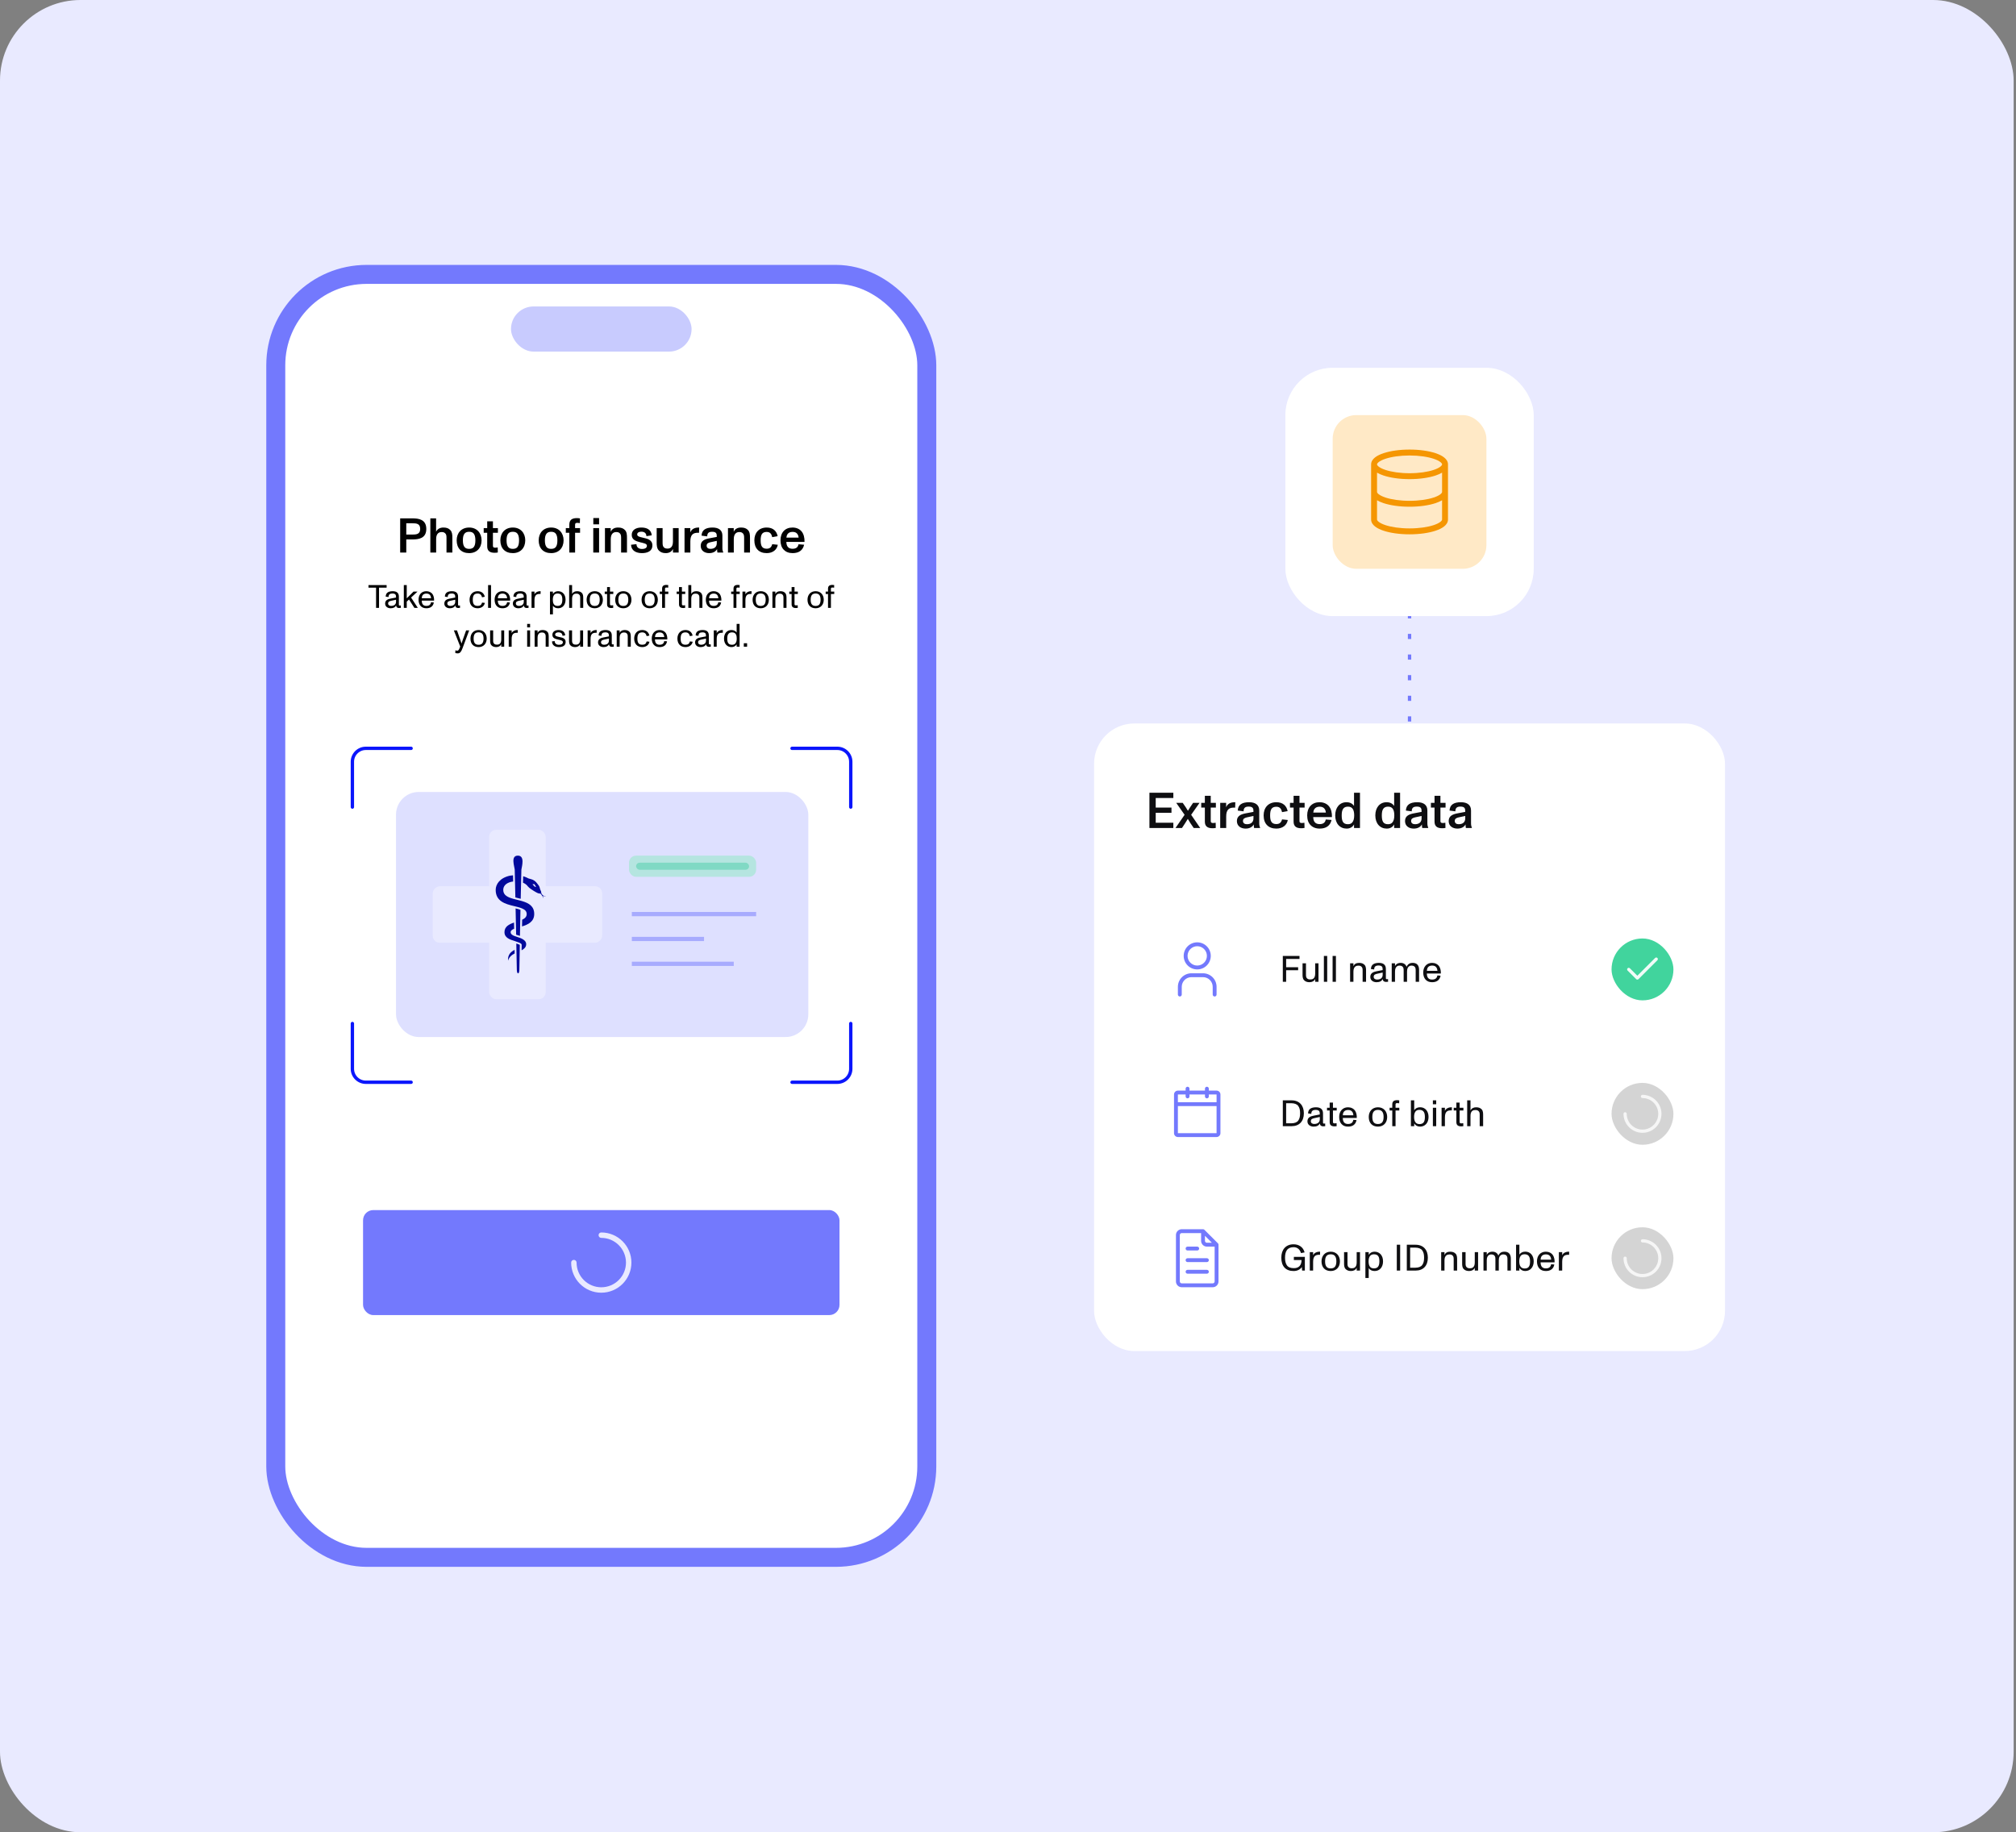 <svg width="571" height="519" viewBox="0 0 571 519" fill="none" xmlns="http://www.w3.org/2000/svg">
<rect x="0" y="0" width="571" height="519" fill="#808080" stroke="none"/>
<rect width="570.33" height="519" rx="22.813" fill="#E9EAFF"/>
<rect x="78.108" y="77.723" width="184.391" height="363.404" rx="25.738" fill="white"/>
<rect x="78.108" y="77.723" width="184.391" height="363.404" rx="25.738" stroke="#7379FD" stroke-width="5.378"/>
<rect x="102.829" y="342.762" width="134.948" height="29.744" rx="2.892" fill="#7379FD"/>
<path fill-rule="evenodd" clip-rule="evenodd" d="M169.535 349.87C169.535 349.446 169.879 349.102 170.304 349.102C175.016 349.102 178.836 352.922 178.836 357.634C178.836 362.346 175.016 366.166 170.304 366.166C165.591 366.166 161.771 362.346 161.771 357.634C161.771 357.21 162.115 356.866 162.54 356.866C162.964 356.866 163.308 357.21 163.308 357.634C163.308 361.497 166.44 364.629 170.304 364.629C174.167 364.629 177.299 361.497 177.299 357.634C177.299 353.77 174.167 350.638 170.304 350.638C169.879 350.638 169.535 350.294 169.535 349.87Z" fill="#E9EAFF"/>
<rect x="144.732" y="86.805" width="51.147" height="12.787" rx="6.393" fill="#C8CBFE"/>
<g clip-path="url(#clip0_17115_9492)">
<path d="M99.808 228.607V215.775C99.808 213.675 101.51 211.973 103.61 211.973H116.443" stroke="#0B16FC" stroke-width="0.951" stroke-linecap="round"/>
<path d="M240.965 289.918L240.965 302.75C240.965 304.85 239.263 306.552 237.163 306.552L224.33 306.552" stroke="#0B16FC" stroke-width="0.951" stroke-linecap="round"/>
<path d="M99.808 289.918V302.75C99.808 304.85 101.51 306.552 103.61 306.552H116.443" stroke="#0B16FC" stroke-width="0.951" stroke-linecap="round"/>
<path d="M240.965 228.607L240.965 215.775C240.965 213.675 239.263 211.973 237.163 211.973L224.33 211.973" stroke="#0B16FC" stroke-width="0.951" stroke-linecap="round"/>
<rect x="112.165" y="224.329" width="116.776" height="69.417" rx="6.427" fill="#DEE0FF"/>
<rect x="170.553" y="251.037" width="16" height="47.998" rx="2" transform="rotate(90 170.553 251.037)" fill="#E9EAFF"/>
<rect x="138.555" y="235.038" width="15.999" height="48" rx="2" fill="#E9EAFF"/>
<path d="M145.77 270.076C144.96 270.486 144.213 271.051 143.903 272.117C143.766 270.34 144.759 269.575 145.752 269.056L145.77 270.076Z" fill="#02099C"/>
<path d="M140.396 252.074C140.396 250.461 141.562 248.676 144.432 248.038C144.641 247.993 144.969 247.956 145.306 247.938C145.306 248.184 145.324 248.74 145.324 248.74C145.324 248.913 145.343 249.56 145.343 249.696C145.078 249.724 144.887 249.751 144.796 249.778C143.129 250.179 142.537 251.126 142.537 252.074C142.537 253.604 143.849 254.178 145.452 254.616C145.625 254.661 145.807 254.707 145.98 254.752C146.472 254.871 146.973 254.989 147.465 255.126C147.647 255.171 147.82 255.226 147.993 255.281C149.779 255.827 151.309 256.684 151.309 258.888C151.309 261.093 149.56 261.885 147.857 262.414C147.866 261.785 147.884 261.157 147.893 260.519C148.649 260.164 149.178 259.699 149.178 258.916C149.178 258.132 148.695 257.686 147.957 257.358C147.793 257.285 147.62 257.212 147.429 257.148C147 257.002 146.527 256.884 146.026 256.756C145.853 256.711 145.671 256.675 145.488 256.629C143.093 256.046 140.396 255.299 140.396 252.074Z" fill="#02099C"/>
<path d="M149.032 267.46C149.032 268.344 148.376 268.827 147.73 269.182C147.73 269.036 147.757 267.67 147.757 267.642C147.748 267.369 147.474 267.205 147.265 267.105C146.955 266.959 146.636 266.85 146.236 266.713C146.044 266.649 145.88 266.577 145.698 266.522C144.396 266.13 142.884 265.629 142.884 264.044C142.884 262.459 144.177 261.803 145.589 261.32C145.598 261.83 145.616 262.559 145.625 263.078C145.024 263.315 144.632 263.598 144.632 264.053C144.632 264.618 145.243 264.946 145.671 265.11C145.853 265.183 146.126 265.274 146.199 265.292C146.545 265.401 146.919 265.52 147.265 265.656C147.447 265.72 147.629 265.802 147.793 265.884C148.404 266.194 149.032 266.659 149.032 267.46Z" fill="#02099C"/>
<path d="M148.15 248.193C149.015 248.439 149.526 248.767 149.717 248.831C150.282 249.022 151.074 249.05 151.894 249.942C152.04 250.106 152.395 250.544 152.65 250.917C152.896 251.273 152.905 251.846 153.087 252.147C153.351 252.594 153.288 252.849 153.288 252.849C153.297 252.912 153.351 253.149 153.588 253.423C153.861 253.723 154.226 253.896 154.654 253.823C154.28 254.006 153.761 253.75 153.761 253.75C153.761 253.75 153.861 254.033 153.962 254.488C153.543 253.541 153.16 253.195 153.042 253.095C152.859 253.131 152.486 253.122 151.803 252.721C151.019 252.275 149.844 251.537 149.516 251.081C149.161 250.58 148.66 250.252 148.132 250.034C148.15 249.332 148.159 248.713 148.177 248.193M151.448 251.145L151.848 251.236L151.366 250.444L150.801 250.462L151.448 251.145Z" fill="#02099C"/>
<path d="M146.536 267.352C146.609 267.379 146.809 267.461 146.927 267.506C147.055 267.552 147.228 267.616 147.228 267.67C147.228 267.68 147.1 274.503 147.1 274.658C147.1 276.061 146.381 276.07 146.381 274.658C146.381 274.558 146.235 267.26 146.235 267.26C146.235 267.26 146.408 267.315 146.527 267.361" fill="#02099C"/>
<path d="M147.273 265.101C147.046 265.019 146.827 264.955 146.617 264.891C146.463 264.846 146.317 264.8 146.189 264.755C146.18 264.326 146.062 258.387 146.034 257.312C146.572 257.448 147.036 257.567 147.41 257.713C147.392 258.523 147.282 264.454 147.264 265.11" fill="#02099C"/>
<path d="M146.681 242.363C148.694 242.363 147.838 245.342 147.674 246.316C147.674 246.362 147.51 253.049 147.483 254.588C147.173 254.506 146.872 254.433 146.581 254.36C146.371 254.306 146.171 254.26 145.971 254.206C145.943 252.73 145.788 246.344 145.788 246.307C145.67 245.26 144.613 242.363 146.681 242.363Z" fill="#02099C"/>
<path d="M178.96 258.925L214.165 258.925M178.96 265.966H199.408M178.96 273.007H207.828" stroke="#A7ABFE" stroke-width="1.197" stroke-linejoin="round"/>
<g opacity="0.6">
<rect x="178.165" y="242.363" width="36" height="6" rx="2" fill="#9AE8CB"/>
<rect x="180.165" y="244.363" width="32" height="2" rx="1" fill="#41D49D"/>
</g>
</g>
<path d="M113.343 156.508V146.828H116.786C118.57 146.828 120.741 147.118 120.741 149.828C120.741 152.511 118.584 152.802 116.772 152.802H115.071V156.508H113.343ZM115.071 151.419H116.745C117.879 151.419 119.013 151.35 119.013 149.828C119.013 148.252 117.879 148.224 116.758 148.224H115.071V151.419ZM121.887 156.508V146.828H123.518V150.617C123.892 149.815 124.652 149.427 125.579 149.427C126.478 149.427 127.073 149.635 127.557 150.16C128.082 150.727 128.124 151.474 128.124 152.332V156.508H126.464V152.415C126.464 151.778 126.436 151.391 126.091 151.059C125.773 150.741 125.441 150.714 125.04 150.714C124.445 150.714 123.532 151.018 123.532 152.664V156.508H121.887ZM132.886 156.674C130.673 156.674 129.346 155.305 129.346 153.051C129.346 150.949 130.687 149.427 132.886 149.427C135.057 149.427 136.399 150.962 136.399 153.051C136.399 155.222 135.016 156.674 132.886 156.674ZM131.102 153.051C131.102 153.963 131.254 154.613 131.614 155.001C131.89 155.319 132.305 155.471 132.886 155.471C133.467 155.471 133.896 155.305 134.172 154.973C134.504 154.572 134.642 153.936 134.642 153.051C134.642 152.166 134.49 151.529 134.158 151.128C133.882 150.797 133.467 150.631 132.886 150.631C132.319 150.631 131.89 150.783 131.614 151.101C131.254 151.488 131.102 152.138 131.102 153.051ZM140.084 156.577C138.77 156.577 137.995 156.066 137.995 154.766V150.907H137V149.593H137.995V147.671H139.613V149.593H141.024V150.907H139.613V154.627C139.613 155.042 139.835 155.139 140.333 155.139C140.499 155.139 140.747 155.111 140.969 155.07L140.996 156.494C140.734 156.55 140.388 156.577 140.084 156.577ZM145.257 156.674C143.044 156.674 141.717 155.305 141.717 153.051C141.717 150.949 143.058 149.427 145.257 149.427C147.428 149.427 148.77 150.962 148.77 153.051C148.77 155.222 147.387 156.674 145.257 156.674ZM143.473 153.051C143.473 153.963 143.625 154.613 143.985 155.001C144.261 155.319 144.676 155.471 145.257 155.471C145.838 155.471 146.266 155.305 146.543 154.973C146.875 154.572 147.013 153.936 147.013 153.051C147.013 152.166 146.861 151.529 146.529 151.128C146.253 150.797 145.838 150.631 145.257 150.631C144.69 150.631 144.261 150.783 143.985 151.101C143.625 151.488 143.473 152.138 143.473 153.051ZM156.115 156.674C153.902 156.674 152.575 155.305 152.575 153.051C152.575 150.949 153.916 149.427 156.115 149.427C158.286 149.427 159.628 150.962 159.628 153.051C159.628 155.222 158.245 156.674 156.115 156.674ZM154.331 153.051C154.331 153.963 154.483 154.613 154.843 155.001C155.119 155.319 155.534 155.471 156.115 155.471C156.696 155.471 157.125 155.305 157.401 154.973C157.733 154.572 157.871 153.936 157.871 153.051C157.871 152.166 157.719 151.529 157.387 151.128C157.111 150.797 156.696 150.631 156.115 150.631C155.548 150.631 155.119 150.783 154.843 151.101C154.483 151.488 154.331 152.138 154.331 153.051ZM161.253 156.508V150.907H160.257V149.593H161.253V148.625C161.253 147.284 161.986 146.758 163.396 146.758C163.728 146.758 164.115 146.8 164.267 146.841L164.24 148.169C164.019 148.127 163.728 148.1 163.576 148.1C163.106 148.1 162.885 148.183 162.885 148.639V149.593H164.295V150.907H162.885V156.508H161.253ZM168.034 156.508V149.593H169.679V156.508H168.034ZM168.048 148.515V146.745H169.679V148.515H168.048ZM171.343 156.508V149.593H172.974V150.644C173.32 149.801 174.067 149.427 175.063 149.427C175.962 149.427 176.529 149.649 176.999 150.133C177.538 150.686 177.58 151.502 177.58 152.332V156.508H175.92V152.456C175.92 151.82 175.892 151.377 175.533 151.045C175.229 150.741 174.897 150.714 174.496 150.714C173.887 150.714 172.988 151.045 172.988 152.719V156.508H171.343ZM181.803 156.674C180.185 156.674 178.788 155.969 178.733 154.309L180.268 154.129C180.282 155.028 180.904 155.499 181.817 155.499C182.743 155.499 183.227 155.167 183.227 154.586C183.227 153.977 182.37 153.867 181.333 153.604C180.102 153.286 178.926 152.899 178.926 151.502C178.926 150.022 180.268 149.427 181.651 149.427C183.158 149.427 184.444 149.981 184.596 151.626L183.089 151.875C183.047 151.018 182.522 150.603 181.651 150.603C181.042 150.603 180.475 150.838 180.475 151.377C180.475 151.917 181.111 152.083 181.996 152.276C183.296 152.567 184.776 152.857 184.776 154.489C184.776 156.162 183.324 156.674 181.803 156.674ZM188.58 156.674C187.695 156.674 187.087 156.439 186.589 155.913C186.05 155.346 185.994 154.489 185.994 153.645V149.593H187.668V153.562C187.668 154.199 187.682 154.683 188.013 155.028C188.345 155.36 188.705 155.388 189.106 155.388C189.756 155.388 190.6 155.056 190.6 153.41V149.593H192.218V156.508H190.613V155.499C190.24 156.259 189.535 156.674 188.58 156.674ZM193.883 156.508V149.593H195.515V150.838C195.736 150.119 196.427 149.524 197.548 149.441C197.658 149.427 197.921 149.427 198.032 149.427L197.99 150.921C197.893 150.907 197.769 150.907 197.644 150.907C196.344 150.907 195.528 151.433 195.528 153.341V156.508H193.883ZM200.86 156.674C199.587 156.674 198.467 155.996 198.467 154.6C198.467 153.12 199.698 152.705 200.956 152.47L203.017 152.083C203.017 151.626 203.017 151.294 202.823 151.018C202.63 150.755 202.284 150.631 201.717 150.631C200.763 150.631 200.32 150.962 200.306 151.931L198.702 151.723C198.744 150.907 199.048 150.326 199.573 149.967C200.085 149.607 200.846 149.427 201.814 149.427C203.598 149.427 204.607 150.202 204.607 151.709V155.263C204.607 155.72 204.704 156.121 204.842 156.453V156.508H203.197C203.141 156.245 203.1 155.955 203.1 155.526C202.74 156.204 201.994 156.674 200.86 156.674ZM200.14 154.586C200.14 155.18 200.611 155.471 201.205 155.471C202.381 155.471 203.017 154.876 203.017 153.853V153.203L201.219 153.59C200.583 153.742 200.14 153.95 200.14 154.586ZM206.186 156.508V149.593H207.818V150.644C208.164 149.801 208.91 149.427 209.906 149.427C210.805 149.427 211.372 149.649 211.842 150.133C212.382 150.686 212.423 151.502 212.423 152.332V156.508H210.763V152.456C210.763 151.82 210.736 151.377 210.376 151.045C210.072 150.741 209.74 150.714 209.339 150.714C208.731 150.714 207.832 151.045 207.832 152.719V156.508H206.186ZM217.158 156.674C214.945 156.674 213.659 155.319 213.659 153.051C213.659 150.921 214.945 149.427 217.158 149.427C218.997 149.427 219.979 150.465 220.256 151.875L218.721 152.152C218.541 151.377 218.209 150.672 217.158 150.672C216.522 150.672 216.107 150.866 215.844 151.211C215.54 151.626 215.443 152.262 215.443 153.051C215.443 154.544 215.789 155.429 217.158 155.429C218.029 155.429 218.499 155.001 218.721 154.143L220.297 154.309C220.062 155.706 218.887 156.674 217.158 156.674ZM224.49 156.674C223.411 156.674 222.581 156.328 221.987 155.72C221.35 155.07 221.06 154.157 221.06 153.037C221.06 151.972 221.364 151.059 221.987 150.395C222.595 149.759 223.425 149.427 224.476 149.427C225.568 149.427 226.495 149.842 227.076 150.575C227.629 151.267 227.905 152.318 227.864 153.507H222.719C222.747 154.793 223.328 155.443 224.476 155.443C225.485 155.443 226.011 155.014 226.163 154.171L227.753 154.295C227.394 155.886 226.26 156.674 224.49 156.674ZM222.733 152.276H226.191C226.163 151.889 226.039 151.488 225.803 151.198C225.499 150.824 225.084 150.658 224.476 150.658C223.826 150.658 223.356 150.88 223.079 151.267C222.858 151.571 222.761 151.944 222.733 152.276Z" fill="black"/>
<path d="M106.516 172.18V166.455H104.368V165.726H109.503V166.455H107.355V172.18H106.516ZM110.633 172.291C109.858 172.291 109.084 171.866 109.084 170.963C109.084 169.967 109.923 169.691 110.651 169.552L112.172 169.257C112.172 168.842 112.154 168.612 112.016 168.418C111.887 168.234 111.582 168.114 111.177 168.114C110.375 168.114 110.052 168.409 110.052 169.11L109.241 168.999C109.259 168.446 109.453 168.04 109.812 167.801C110.144 167.579 110.633 167.46 111.223 167.46C112.384 167.46 112.974 167.976 112.974 168.981V171.184C112.974 171.424 112.974 171.535 113.242 171.535C113.316 171.535 113.389 171.525 113.509 171.498L113.528 172.18C113.352 172.208 113.196 172.217 113.011 172.217C112.504 172.217 112.228 171.977 112.182 171.498C111.923 172.023 111.416 172.291 110.633 172.291ZM109.932 170.954C109.932 171.387 110.31 171.627 110.762 171.627C111.767 171.627 112.172 171.101 112.172 170.437V169.875L110.78 170.179C110.292 170.29 109.932 170.428 109.932 170.954ZM114.375 172.18V165.726H115.205V169.479L117.131 167.57H118.256L116.431 169.257L118.339 172.18H117.371L115.85 169.811L115.205 170.419V172.18H114.375ZM120.768 172.291C120.058 172.291 119.505 172.079 119.109 171.618C118.722 171.184 118.546 170.585 118.546 169.866C118.546 169.184 118.74 168.584 119.127 168.151C119.533 167.69 120.095 167.46 120.759 167.46C121.487 167.46 122.179 167.773 122.557 168.372C122.834 168.815 122.981 169.469 122.944 170.124H119.45C119.468 171.138 119.892 171.627 120.759 171.627C121.543 171.627 121.967 171.295 122.077 170.594L122.88 170.659C122.677 171.737 121.939 172.291 120.768 172.291ZM119.459 169.451H122.096C122.087 169.202 121.995 168.852 121.847 168.63C121.607 168.28 121.266 168.133 120.768 168.133C120.252 168.133 119.865 168.326 119.68 168.63C119.514 168.907 119.459 169.22 119.459 169.451ZM127.398 172.291C126.624 172.291 125.849 171.866 125.849 170.963C125.849 169.967 126.688 169.691 127.417 169.552L128.938 169.257C128.938 168.842 128.92 168.612 128.781 168.418C128.652 168.234 128.348 168.114 127.942 168.114C127.14 168.114 126.818 168.409 126.818 169.11L126.006 168.999C126.025 168.446 126.218 168.04 126.578 167.801C126.91 167.579 127.398 167.46 127.988 167.46C129.15 167.46 129.74 167.976 129.74 168.981V171.184C129.74 171.424 129.74 171.535 130.007 171.535C130.081 171.535 130.155 171.525 130.275 171.498L130.293 172.18C130.118 172.208 129.961 172.217 129.777 172.217C129.27 172.217 128.993 171.977 128.947 171.498C128.689 172.023 128.182 172.291 127.398 172.291ZM126.698 170.954C126.698 171.387 127.076 171.627 127.527 171.627C128.532 171.627 128.938 171.101 128.938 170.437V169.875L127.546 170.179C127.057 170.29 126.698 170.428 126.698 170.954ZM135.284 172.291C133.874 172.291 132.998 171.387 132.998 169.875C132.998 168.455 133.874 167.46 135.284 167.46C136.455 167.46 137.119 168.16 137.303 169.036L136.529 169.184C136.391 168.649 136.114 168.123 135.284 168.123C134.759 168.123 134.427 168.28 134.215 168.557C133.984 168.87 133.911 169.331 133.911 169.875C133.911 170.917 134.169 171.627 135.284 171.627C135.994 171.627 136.363 171.35 136.538 170.686L137.322 170.769C137.156 171.701 136.354 172.291 135.284 172.291ZM138.245 172.18V165.726H139.074V172.18H138.245ZM142.315 172.291C141.605 172.291 141.052 172.079 140.656 171.618C140.269 171.184 140.093 170.585 140.093 169.866C140.093 169.184 140.287 168.584 140.674 168.151C141.08 167.69 141.642 167.46 142.306 167.46C143.035 167.46 143.726 167.773 144.104 168.372C144.381 168.815 144.528 169.469 144.491 170.124H140.997C141.015 171.138 141.44 171.627 142.306 171.627C143.09 171.627 143.514 171.295 143.625 170.594L144.427 170.659C144.224 171.737 143.486 172.291 142.315 172.291ZM141.006 169.451H143.643C143.634 169.202 143.542 168.852 143.394 168.63C143.154 168.28 142.813 168.133 142.315 168.133C141.799 168.133 141.412 168.326 141.227 168.63C141.062 168.907 141.006 169.22 141.006 169.451ZM146.811 172.291C146.037 172.291 145.262 171.866 145.262 170.963C145.262 169.967 146.101 169.691 146.83 169.552L148.351 169.257C148.351 168.842 148.333 168.612 148.194 168.418C148.065 168.234 147.761 168.114 147.355 168.114C146.553 168.114 146.23 168.409 146.23 169.11L145.419 168.999C145.438 168.446 145.631 168.04 145.991 167.801C146.323 167.579 146.811 167.46 147.401 167.46C148.563 167.46 149.153 167.976 149.153 168.981V171.184C149.153 171.424 149.153 171.535 149.42 171.535C149.494 171.535 149.568 171.525 149.688 171.498L149.706 172.18C149.531 172.208 149.374 172.217 149.19 172.217C148.683 172.217 148.406 171.977 148.36 171.498C148.102 172.023 147.595 172.291 146.811 172.291ZM146.111 170.954C146.111 171.387 146.489 171.627 146.94 171.627C147.945 171.627 148.351 171.101 148.351 170.437V169.875L146.959 170.179C146.47 170.29 146.111 170.428 146.111 170.954ZM150.553 172.18V167.57H151.383V168.381C151.512 167.939 152.056 167.524 152.812 167.469C152.886 167.46 153.061 167.46 153.126 167.46L153.107 168.243C153.052 168.234 152.978 168.234 152.895 168.234C152.019 168.234 151.383 168.511 151.383 169.995V172.18H150.553ZM155.776 174.024V167.57H156.606V168.243C156.947 167.718 157.445 167.46 158.062 167.46C159.289 167.46 160.183 168.372 160.183 169.875C160.183 171.332 159.335 172.291 158.09 172.291C157.445 172.291 156.956 172.069 156.606 171.581V174.024H155.776ZM156.578 169.866C156.578 170.723 156.772 171.627 157.896 171.627C158.321 171.627 158.634 171.516 158.846 171.313C159.15 171.018 159.27 170.53 159.27 169.875C159.27 168.796 158.994 168.114 157.915 168.114C157.482 168.114 157.15 168.252 156.928 168.538C156.698 168.833 156.578 169.276 156.578 169.866ZM161.205 172.18V165.726H162.035V168.262C162.293 167.708 162.81 167.46 163.455 167.46C164.063 167.46 164.497 167.625 164.829 167.976C165.179 168.354 165.188 168.935 165.188 169.423V172.18H164.331V169.469C164.331 169.045 164.34 168.686 164.054 168.418C163.796 168.16 163.492 168.151 163.234 168.151C162.819 168.151 162.035 168.252 162.035 169.589V172.18H161.205ZM168.456 172.291C167.018 172.291 166.151 171.378 166.151 169.875C166.151 168.474 167.027 167.46 168.456 167.46C169.867 167.46 170.752 168.483 170.752 169.875C170.752 171.323 169.839 172.291 168.456 172.291ZM167.045 169.875C167.045 170.493 167.156 170.981 167.451 171.286C167.672 171.516 167.995 171.636 168.456 171.636C168.926 171.636 169.258 171.498 169.479 171.249C169.747 170.945 169.857 170.474 169.857 169.875C169.857 169.276 169.747 168.796 169.47 168.492C169.249 168.252 168.926 168.114 168.456 168.114C168.004 168.114 167.672 168.234 167.451 168.464C167.156 168.769 167.045 169.257 167.045 169.875ZM173.18 172.226C172.322 172.226 171.944 171.894 171.944 171.147V168.262H171.28V167.57H171.944V166.289H172.765V167.57H173.705V168.262H172.765V171.12C172.765 171.424 172.903 171.479 173.244 171.479C173.346 171.479 173.521 171.461 173.668 171.433L173.687 172.18C173.539 172.208 173.346 172.226 173.18 172.226ZM176.551 172.291C175.112 172.291 174.246 171.378 174.246 169.875C174.246 168.474 175.122 167.46 176.551 167.46C177.961 167.46 178.846 168.483 178.846 169.875C178.846 171.323 177.934 172.291 176.551 172.291ZM175.14 169.875C175.14 170.493 175.251 170.981 175.546 171.286C175.767 171.516 176.09 171.636 176.551 171.636C177.021 171.636 177.353 171.498 177.574 171.249C177.841 170.945 177.952 170.474 177.952 169.875C177.952 169.276 177.841 168.796 177.565 168.492C177.344 168.252 177.021 168.114 176.551 168.114C176.099 168.114 175.767 168.234 175.546 168.464C175.251 168.769 175.14 169.257 175.14 169.875ZM184.024 172.291C182.586 172.291 181.719 171.378 181.719 169.875C181.719 168.474 182.595 167.46 184.024 167.46C185.435 167.46 186.32 168.483 186.32 169.875C186.32 171.323 185.407 172.291 184.024 172.291ZM182.614 169.875C182.614 170.493 182.724 170.981 183.019 171.286C183.24 171.516 183.563 171.636 184.024 171.636C184.494 171.636 184.826 171.498 185.048 171.249C185.315 170.945 185.426 170.474 185.426 169.875C185.426 169.276 185.315 168.796 185.038 168.492C184.817 168.252 184.494 168.114 184.024 168.114C183.572 168.114 183.24 168.234 183.019 168.464C182.724 168.769 182.614 169.257 182.614 169.875ZM187.531 172.18V168.262H186.867V167.57H187.531V166.759C187.531 166.012 187.909 165.68 188.767 165.68C188.96 165.68 189.172 165.708 189.274 165.726L189.255 166.464C189.108 166.436 188.914 166.418 188.813 166.418C188.499 166.418 188.352 166.473 188.352 166.777V167.57H189.292V168.262H188.352V172.18H187.531ZM193.556 172.226C192.699 172.226 192.321 171.894 192.321 171.147V168.262H191.657V167.57H192.321V166.289H193.141V167.57H194.082V168.262H193.141V171.12C193.141 171.424 193.28 171.479 193.621 171.479C193.722 171.479 193.897 171.461 194.045 171.433L194.063 172.18C193.916 172.208 193.722 172.226 193.556 172.226ZM194.962 172.18V165.726H195.792V168.262C196.05 167.708 196.566 167.46 197.212 167.46C197.82 167.46 198.253 167.625 198.585 167.976C198.936 168.354 198.945 168.935 198.945 169.423V172.18H198.087V169.469C198.087 169.045 198.097 168.686 197.811 168.418C197.553 168.16 197.248 168.151 196.99 168.151C196.575 168.151 195.792 168.252 195.792 169.589V172.18H194.962ZM202.139 172.291C201.429 172.291 200.876 172.079 200.479 171.618C200.092 171.184 199.917 170.585 199.917 169.866C199.917 169.184 200.111 168.584 200.498 168.151C200.903 167.69 201.466 167.46 202.13 167.46C202.858 167.46 203.549 167.773 203.927 168.372C204.204 168.815 204.352 169.469 204.315 170.124H200.82C200.839 171.138 201.263 171.627 202.13 171.627C202.913 171.627 203.337 171.295 203.448 170.594L204.25 170.659C204.047 171.737 203.31 172.291 202.139 172.291ZM200.83 169.451H203.466C203.457 169.202 203.365 168.852 203.218 168.63C202.978 168.28 202.637 168.133 202.139 168.133C201.623 168.133 201.235 168.326 201.051 168.63C200.885 168.907 200.83 169.22 200.83 169.451ZM207.755 172.18V168.262H207.091V167.57H207.755V166.759C207.755 166.012 208.133 165.68 208.99 165.68C209.184 165.68 209.396 165.708 209.497 165.726L209.479 166.464C209.331 166.436 209.138 166.418 209.036 166.418C208.723 166.418 208.575 166.473 208.575 166.777V167.57H209.516V168.262H208.575V172.18H207.755ZM210.296 172.18V167.57H211.126V168.381C211.255 167.939 211.799 167.524 212.555 167.469C212.629 167.46 212.804 167.46 212.868 167.46L212.85 168.243C212.795 168.234 212.721 168.234 212.638 168.234C211.762 168.234 211.126 168.511 211.126 169.995V172.18H210.296ZM215.467 172.291C214.029 172.291 213.162 171.378 213.162 169.875C213.162 168.474 214.038 167.46 215.467 167.46C216.877 167.46 217.763 168.483 217.763 169.875C217.763 171.323 216.85 172.291 215.467 172.291ZM214.056 169.875C214.056 170.493 214.167 170.981 214.462 171.286C214.683 171.516 215.006 171.636 215.467 171.636C215.937 171.636 216.269 171.498 216.49 171.249C216.758 170.945 216.868 170.474 216.868 169.875C216.868 169.276 216.758 168.796 216.481 168.492C216.26 168.252 215.937 168.114 215.467 168.114C215.015 168.114 214.683 168.234 214.462 168.464C214.167 168.769 214.056 169.257 214.056 169.875ZM218.778 172.18V167.57H219.608V168.271C219.838 167.755 220.29 167.46 221.028 167.46C221.636 167.46 222.069 167.625 222.401 167.976C222.752 168.354 222.761 168.953 222.761 169.442V172.18H221.903V169.488C221.903 169.064 221.913 168.686 221.627 168.418C221.369 168.16 221.064 168.151 220.806 168.151C220.401 168.151 219.608 168.317 219.608 169.635V172.18H218.778ZM225.449 172.226C224.591 172.226 224.213 171.894 224.213 171.147V168.262H223.55V167.57H224.213V166.289H225.034V167.57H225.974V168.262H225.034V171.12C225.034 171.424 225.172 171.479 225.513 171.479C225.615 171.479 225.79 171.461 225.937 171.433L225.956 172.18C225.808 172.208 225.615 172.226 225.449 172.226ZM231.017 172.291C229.579 172.291 228.712 171.378 228.712 169.875C228.712 168.474 229.588 167.46 231.017 167.46C232.428 167.46 233.313 168.483 233.313 169.875C233.313 171.323 232.4 172.291 231.017 172.291ZM229.606 169.875C229.606 170.493 229.717 170.981 230.012 171.286C230.233 171.516 230.556 171.636 231.017 171.636C231.487 171.636 231.819 171.498 232.04 171.249C232.308 170.945 232.418 170.474 232.418 169.875C232.418 169.276 232.308 168.796 232.031 168.492C231.81 168.252 231.487 168.114 231.017 168.114C230.565 168.114 230.233 168.234 230.012 168.464C229.717 168.769 229.606 169.257 229.606 169.875ZM234.524 172.18V168.262H233.86V167.57H234.524V166.759C234.524 166.012 234.902 165.68 235.76 165.68C235.953 165.68 236.165 165.708 236.267 165.726L236.248 166.464C236.101 166.436 235.907 166.418 235.806 166.418C235.492 166.418 235.345 166.473 235.345 166.777V167.57H236.285V168.262H235.345V172.18H234.524ZM129.659 185.07C129.438 185.07 129.189 185.042 128.959 184.978L128.977 184.203C129.143 184.259 129.337 184.305 129.549 184.305C129.89 184.305 130.047 183.927 130.351 183.143L128.553 178.57H129.438L130.314 181.059C130.425 181.373 130.572 181.825 130.72 182.286C130.904 181.723 131.006 181.428 131.135 181.059L132.02 178.57H132.886L131.006 183.604C130.628 184.618 130.296 185.07 129.659 185.07ZM135.555 183.291C134.117 183.291 133.25 182.378 133.25 180.875C133.25 179.474 134.126 178.46 135.555 178.46C136.966 178.46 137.851 179.483 137.851 180.875C137.851 182.323 136.938 183.291 135.555 183.291ZM134.145 180.875C134.145 181.493 134.255 181.981 134.55 182.286C134.772 182.516 135.094 182.636 135.555 182.636C136.026 182.636 136.357 182.498 136.579 182.249C136.846 181.945 136.957 181.474 136.957 180.875C136.957 180.276 136.846 179.796 136.57 179.492C136.348 179.252 136.026 179.114 135.555 179.114C135.104 179.114 134.772 179.234 134.55 179.464C134.255 179.769 134.145 180.257 134.145 180.875ZM140.554 183.291C139.954 183.291 139.521 183.125 139.189 182.774C138.83 182.396 138.82 181.815 138.82 181.327V178.57H139.678V181.281C139.678 181.705 139.669 182.064 139.945 182.332C140.212 182.59 140.517 182.599 140.784 182.599C141.199 182.599 141.973 182.498 141.973 181.161V178.57H142.803V183.18H141.973V182.488C141.724 183.014 141.208 183.291 140.554 183.291ZM144.089 183.18V178.57H144.918V179.381C145.048 178.939 145.592 178.524 146.348 178.469C146.421 178.46 146.596 178.46 146.661 178.46L146.643 179.243C146.587 179.234 146.513 179.234 146.43 179.234C145.555 179.234 144.918 179.511 144.918 180.995V183.18H144.089ZM149.311 183.18V178.57H150.141V183.18H149.311ZM149.311 177.704V176.726H150.141V177.704H149.311ZM151.427 183.18V178.57H152.257V179.271C152.488 178.755 152.939 178.46 153.677 178.46C154.286 178.46 154.719 178.625 155.051 178.976C155.401 179.354 155.41 179.953 155.41 180.442V183.18H154.553V180.488C154.553 180.064 154.562 179.686 154.276 179.418C154.018 179.16 153.714 179.151 153.456 179.151C153.05 179.151 152.257 179.317 152.257 180.635V183.18H151.427ZM158.309 183.291C157.277 183.291 156.346 182.811 156.355 181.668L157.111 181.594C157.102 182.24 157.572 182.636 158.291 182.636C159.047 182.636 159.425 182.378 159.425 181.889C159.425 181.364 158.577 181.299 157.94 181.133C157.194 180.94 156.456 180.718 156.456 179.806C156.456 178.847 157.341 178.46 158.162 178.46C159.139 178.46 159.987 178.847 160.089 179.972L159.314 180.091C159.296 179.455 158.881 179.114 158.153 179.114C157.701 179.114 157.231 179.326 157.231 179.75C157.231 180.174 157.784 180.294 158.337 180.414C159.259 180.608 160.208 180.764 160.208 181.843C160.208 182.968 159.24 183.291 158.309 183.291ZM162.902 183.291C162.303 183.291 161.869 183.125 161.537 182.774C161.178 182.396 161.169 181.815 161.169 181.327V178.57H162.026V181.281C162.026 181.705 162.017 182.064 162.293 182.332C162.561 182.59 162.865 182.599 163.132 182.599C163.547 182.599 164.322 182.498 164.322 181.161V178.57H165.152V183.18H164.322V182.488C164.073 183.014 163.557 183.291 162.902 183.291ZM166.437 183.18V178.57H167.267V179.381C167.396 178.939 167.94 178.524 168.696 178.469C168.77 178.46 168.945 178.46 169.009 178.46L168.991 179.243C168.936 179.234 168.862 179.234 168.779 179.234C167.903 179.234 167.267 179.511 167.267 180.995V183.18H166.437ZM170.934 183.291C170.159 183.291 169.385 182.866 169.385 181.963C169.385 180.967 170.224 180.691 170.952 180.552L172.473 180.257C172.473 179.842 172.455 179.612 172.317 179.418C172.188 179.234 171.883 179.114 171.478 179.114C170.676 179.114 170.353 179.409 170.353 180.11L169.542 179.999C169.56 179.446 169.754 179.04 170.113 178.801C170.445 178.579 170.934 178.46 171.524 178.46C172.686 178.46 173.276 178.976 173.276 179.981V182.184C173.276 182.424 173.276 182.535 173.543 182.535C173.617 182.535 173.69 182.525 173.81 182.498L173.829 183.18C173.654 183.208 173.497 183.217 173.312 183.217C172.805 183.217 172.529 182.977 172.483 182.498C172.225 183.023 171.717 183.291 170.934 183.291ZM170.233 181.954C170.233 182.387 170.611 182.627 171.063 182.627C172.068 182.627 172.473 182.101 172.473 181.437V180.875L171.081 181.179C170.593 181.29 170.233 181.428 170.233 181.954ZM174.676 183.18V178.57H175.506V179.271C175.736 178.755 176.188 178.46 176.925 178.46C177.534 178.46 177.967 178.625 178.299 178.976C178.65 179.354 178.659 179.953 178.659 180.442V183.18H177.801V180.488C177.801 180.064 177.811 179.686 177.525 179.418C177.267 179.16 176.962 179.151 176.704 179.151C176.299 179.151 175.506 179.317 175.506 180.635V183.18H174.676ZM181.908 183.291C180.497 183.291 179.622 182.387 179.622 180.875C179.622 179.455 180.497 178.46 181.908 178.46C183.079 178.46 183.743 179.16 183.927 180.036L183.153 180.184C183.014 179.649 182.738 179.123 181.908 179.123C181.383 179.123 181.051 179.28 180.839 179.557C180.608 179.87 180.534 180.331 180.534 180.875C180.534 181.917 180.792 182.627 181.908 182.627C182.618 182.627 182.987 182.35 183.162 181.686L183.946 181.769C183.78 182.701 182.978 183.291 181.908 183.291ZM186.823 183.291C186.113 183.291 185.56 183.079 185.163 182.618C184.776 182.184 184.601 181.585 184.601 180.866C184.601 180.184 184.795 179.584 185.182 179.151C185.588 178.69 186.15 178.46 186.814 178.46C187.542 178.46 188.234 178.773 188.612 179.372C188.888 179.815 189.036 180.469 188.999 181.124H185.505C185.523 182.138 185.947 182.627 186.814 182.627C187.597 182.627 188.021 182.295 188.132 181.594L188.934 181.659C188.731 182.737 187.994 183.291 186.823 183.291ZM185.514 180.451H188.151C188.141 180.202 188.049 179.852 187.902 179.63C187.662 179.28 187.321 179.133 186.823 179.133C186.307 179.133 185.919 179.326 185.735 179.63C185.569 179.907 185.514 180.22 185.514 180.451ZM194.154 183.291C192.743 183.291 191.867 182.387 191.867 180.875C191.867 179.455 192.743 178.46 194.154 178.46C195.325 178.46 195.988 179.16 196.173 180.036L195.398 180.184C195.26 179.649 194.983 179.123 194.154 179.123C193.628 179.123 193.296 179.28 193.084 179.557C192.854 179.87 192.78 180.331 192.78 180.875C192.78 181.917 193.038 182.627 194.154 182.627C194.864 182.627 195.232 182.35 195.408 181.686L196.191 181.769C196.025 182.701 195.223 183.291 194.154 183.291ZM198.423 183.291C197.649 183.291 196.874 182.866 196.874 181.963C196.874 180.967 197.713 180.691 198.442 180.552L199.963 180.257C199.963 179.842 199.944 179.612 199.806 179.418C199.677 179.234 199.373 179.114 198.967 179.114C198.165 179.114 197.842 179.409 197.842 180.11L197.031 179.999C197.049 179.446 197.243 179.04 197.603 178.801C197.935 178.579 198.423 178.46 199.013 178.46C200.175 178.46 200.765 178.976 200.765 179.981V182.184C200.765 182.424 200.765 182.535 201.032 182.535C201.106 182.535 201.18 182.525 201.3 182.498L201.318 183.18C201.143 183.208 200.986 183.217 200.802 183.217C200.295 183.217 200.018 182.977 199.972 182.498C199.714 183.023 199.207 183.291 198.423 183.291ZM197.722 181.954C197.722 182.387 198.1 182.627 198.552 182.627C199.557 182.627 199.963 182.101 199.963 181.437V180.875L198.571 181.179C198.082 181.29 197.722 181.428 197.722 181.954ZM202.165 183.18V178.57H202.995V179.381C203.124 178.939 203.668 178.524 204.424 178.469C204.498 178.46 204.673 178.46 204.737 178.46L204.719 179.243C204.664 179.234 204.59 179.234 204.507 179.234C203.631 179.234 202.995 179.511 202.995 180.995V183.18H202.165ZM207.188 183.291C205.962 183.291 205.067 182.378 205.067 180.875C205.067 179.418 205.916 178.46 207.16 178.46C207.806 178.46 208.294 178.681 208.645 179.169V176.726H209.474V183.18H208.645V182.507C208.303 183.032 207.806 183.291 207.188 183.291ZM205.98 180.875C205.98 181.954 206.257 182.636 207.335 182.636C207.723 182.636 208.018 182.525 208.239 182.304C208.525 182.018 208.672 181.539 208.672 180.884C208.672 180.027 208.479 179.123 207.354 179.123C206.884 179.123 206.552 179.262 206.34 179.511C206.082 179.815 205.98 180.276 205.98 180.875ZM210.672 183.18V182.203H211.603V183.18H210.672Z" fill="black"/>
<path d="M399.231 126.989L399.231 204.934" stroke="#7379FD" stroke-width="0.951" stroke-dasharray="1.46 4.38"/>
<rect x="364.061" y="104.176" width="70.341" height="70.341" rx="13.398" fill="white"/>
<rect x="377.459" y="117.574" width="43.544" height="43.544" rx="6.699" fill="#FFE9C6"/>
<path fill-rule="evenodd" clip-rule="evenodd" d="M390.493 130.884C390.08 131.209 390.023 131.434 390.023 131.53C390.023 131.626 390.08 131.851 390.493 132.176C390.897 132.494 391.533 132.817 392.393 133.104C394.105 133.675 396.524 134.042 399.234 134.042C401.944 134.042 404.362 133.675 406.075 133.104C406.935 132.817 407.571 132.494 407.975 132.176C408.388 131.851 408.445 131.626 408.445 131.53C408.445 131.434 408.388 131.209 407.975 130.884C407.571 130.566 406.935 130.243 406.075 129.956C404.362 129.385 401.944 129.018 399.234 129.018C396.524 129.018 394.105 129.385 392.393 129.956C391.533 130.243 390.897 130.566 390.493 130.884ZM408.445 133.878C407.92 134.192 407.294 134.463 406.604 134.693C404.68 135.334 402.074 135.717 399.234 135.717C396.394 135.717 393.788 135.334 391.864 134.693C391.174 134.463 390.548 134.192 390.023 133.878V139.346C390.023 139.445 390.081 139.67 390.49 139.995C390.891 140.312 391.523 140.635 392.381 140.921C394.089 141.491 396.507 141.858 399.234 141.858C401.961 141.858 404.379 141.491 406.087 140.921C406.945 140.635 407.577 140.312 407.977 139.995C408.386 139.67 408.445 139.445 408.445 139.346V133.878ZM410.12 131.53C410.12 130.701 409.615 130.044 409.011 129.568C408.398 129.085 407.562 128.686 406.604 128.367C404.68 127.725 402.074 127.343 399.234 127.343C396.394 127.343 393.788 127.725 391.864 128.367C390.906 128.686 390.07 129.085 389.457 129.568C388.853 130.044 388.348 130.701 388.348 131.53V147.161C388.348 147.988 388.847 148.645 389.45 149.123C390.061 149.607 390.895 150.006 391.851 150.325C393.772 150.967 396.378 151.348 399.234 151.348C402.09 151.348 404.696 150.967 406.617 150.325C407.573 150.006 408.406 149.607 409.018 149.123C409.62 148.645 410.12 147.988 410.12 147.161V131.53ZM408.445 141.699C407.923 142.012 407.302 142.281 406.617 142.51C404.696 143.151 402.09 143.533 399.234 143.533C396.378 143.533 393.772 143.151 391.851 142.51C391.166 142.281 390.545 142.012 390.023 141.699V147.161C390.023 147.261 390.081 147.486 390.49 147.81C390.891 148.128 391.523 148.45 392.381 148.737C394.089 149.307 396.507 149.673 399.234 149.673C401.961 149.673 404.379 149.307 406.087 148.737C406.945 148.45 407.577 148.128 407.977 147.81C408.386 147.486 408.445 147.261 408.445 147.161V141.699Z" fill="#F59602"/>
<g clip-path="url(#clip1_17115_9492)">
<rect x="309.879" y="204.925" width="178.703" height="177.771" rx="11.407" fill="white"/>
<path d="M325.557 234.533V224.552H332.33V226.035H327.34V228.758H331.803V230.227H327.34V233.05H332.33V234.533H325.557ZM332.94 234.533L335.52 230.797L333.139 227.404H334.979L335.863 228.687C336.091 229.029 336.305 229.4 336.461 229.657L337.06 228.701L337.93 227.404H339.755L337.374 230.797L339.94 234.533H338.101L337.174 233.178C336.918 232.779 336.632 232.28 336.433 231.952C336.248 232.252 335.948 232.765 335.677 233.164L334.779 234.533H332.94ZM343.409 234.604C342.054 234.604 341.256 234.077 341.256 232.736V228.758H340.229V227.404H341.256V225.422H342.924V227.404H344.378V228.758H342.924V232.594C342.924 233.022 343.152 233.121 343.665 233.121C343.837 233.121 344.093 233.093 344.321 233.05L344.35 234.519C344.079 234.576 343.723 234.604 343.409 234.604ZM345.603 234.533V227.404H347.286V228.687C347.514 227.946 348.227 227.333 349.381 227.247C349.496 227.233 349.766 227.233 349.881 227.233L349.838 228.773C349.738 228.758 349.61 228.758 349.481 228.758C348.141 228.758 347.3 229.3 347.3 231.268V234.533H345.603ZM352.796 234.704C351.484 234.704 350.33 234.005 350.33 232.565C350.33 231.04 351.599 230.612 352.896 230.37L355.021 229.97C355.021 229.5 355.021 229.158 354.821 228.872C354.621 228.602 354.265 228.473 353.68 228.473C352.696 228.473 352.24 228.815 352.226 229.813L350.572 229.6C350.615 228.758 350.928 228.16 351.47 227.789C351.998 227.418 352.782 227.233 353.78 227.233C355.619 227.233 356.66 228.031 356.66 229.585V233.25C356.66 233.72 356.76 234.134 356.903 234.476V234.533H355.206C355.149 234.262 355.106 233.963 355.106 233.521C354.735 234.219 353.965 234.704 352.796 234.704ZM352.055 232.551C352.055 233.164 352.54 233.464 353.153 233.464C354.365 233.464 355.021 232.85 355.021 231.795V231.125L353.167 231.524C352.511 231.681 352.055 231.895 352.055 232.551ZM361.51 234.704C359.229 234.704 357.903 233.307 357.903 230.968C357.903 228.773 359.229 227.233 361.51 227.233C363.407 227.233 364.419 228.302 364.704 229.756L363.121 230.042C362.936 229.243 362.594 228.516 361.51 228.516C360.854 228.516 360.427 228.716 360.156 229.072C359.842 229.5 359.742 230.156 359.742 230.968C359.742 232.508 360.099 233.421 361.51 233.421C362.408 233.421 362.893 232.979 363.121 232.095L364.747 232.266C364.504 233.706 363.293 234.704 361.51 234.704ZM368.542 234.604C367.187 234.604 366.389 234.077 366.389 232.736V228.758H365.362V227.404H366.389V225.422H368.057V227.404H369.511V228.758H368.057V232.594C368.057 233.022 368.285 233.121 368.798 233.121C368.97 233.121 369.226 233.093 369.454 233.05L369.483 234.519C369.212 234.576 368.855 234.604 368.542 234.604ZM373.776 234.704C372.664 234.704 371.808 234.348 371.195 233.72C370.539 233.05 370.24 232.109 370.24 230.954C370.24 229.856 370.553 228.915 371.195 228.231C371.822 227.575 372.678 227.233 373.761 227.233C374.888 227.233 375.843 227.66 376.442 228.416C377.012 229.129 377.297 230.213 377.255 231.439H371.951C371.979 232.765 372.578 233.435 373.761 233.435C374.802 233.435 375.344 232.993 375.501 232.123L377.141 232.252C376.77 233.891 375.601 234.704 373.776 234.704ZM371.965 230.17H375.529C375.501 229.771 375.373 229.357 375.13 229.058C374.817 228.673 374.389 228.502 373.761 228.502C373.091 228.502 372.606 228.73 372.321 229.129C372.093 229.443 371.993 229.828 371.965 230.17ZM381.399 234.704C379.531 234.704 378.176 233.292 378.176 230.968C378.176 228.716 379.46 227.233 381.37 227.233C382.297 227.233 383.038 227.589 383.509 228.288V224.552H385.191V234.533H383.509V233.521C383.095 234.305 382.34 234.704 381.399 234.704ZM380.016 230.968C380.016 232.608 380.401 233.464 381.784 233.464C382.297 233.464 382.682 233.307 382.967 233.007C383.366 232.58 383.552 231.895 383.552 230.983C383.552 229.557 383.167 228.487 381.812 228.487C381.185 228.487 380.757 228.673 380.486 229.015C380.144 229.429 380.016 230.084 380.016 230.968ZM392.761 234.704C390.893 234.704 389.538 233.292 389.538 230.968C389.538 228.716 390.822 227.233 392.732 227.233C393.659 227.233 394.4 227.589 394.871 228.288V224.552H396.553V234.533H394.871V233.521C394.457 234.305 393.702 234.704 392.761 234.704ZM391.378 230.968C391.378 232.608 391.763 233.464 393.146 233.464C393.659 233.464 394.044 233.307 394.329 233.007C394.728 232.58 394.914 231.895 394.914 230.983C394.914 229.557 394.529 228.487 393.174 228.487C392.547 228.487 392.119 228.673 391.848 229.015C391.506 229.429 391.378 230.084 391.378 230.968ZM400.417 234.704C399.105 234.704 397.95 234.005 397.95 232.565C397.95 231.04 399.219 230.612 400.516 230.37L402.641 229.97C402.641 229.5 402.641 229.158 402.441 228.872C402.242 228.602 401.885 228.473 401.301 228.473C400.317 228.473 399.86 228.815 399.846 229.813L398.192 229.6C398.235 228.758 398.549 228.16 399.091 227.789C399.618 227.418 400.402 227.233 401.4 227.233C403.24 227.233 404.281 228.031 404.281 229.585V233.25C404.281 233.72 404.38 234.134 404.523 234.476V234.533H402.826C402.769 234.262 402.726 233.963 402.726 233.521C402.356 234.219 401.586 234.704 400.417 234.704ZM399.675 232.551C399.675 233.164 400.16 233.464 400.773 233.464C401.985 233.464 402.641 232.85 402.641 231.795V231.125L400.787 231.524C400.131 231.681 399.675 231.895 399.675 232.551ZM408.462 234.604C407.108 234.604 406.309 234.077 406.309 232.736V228.758H405.282V227.404H406.309V225.422H407.977V227.404H409.432V228.758H407.977V232.594C407.977 233.022 408.205 233.121 408.719 233.121C408.89 233.121 409.146 233.093 409.375 233.05L409.403 234.519C409.132 234.576 408.776 234.604 408.462 234.604ZM412.781 234.704C411.469 234.704 410.314 234.005 410.314 232.565C410.314 231.04 411.583 230.612 412.881 230.37L415.005 229.97C415.005 229.5 415.005 229.158 414.806 228.872C414.606 228.602 414.25 228.473 413.665 228.473C412.681 228.473 412.225 228.815 412.211 229.813L410.557 229.6C410.6 228.758 410.913 228.16 411.455 227.789C411.983 227.418 412.767 227.233 413.765 227.233C415.604 227.233 416.645 228.031 416.645 229.585V233.25C416.645 233.72 416.745 234.134 416.887 234.476V234.533H415.191C415.134 234.262 415.091 233.963 415.091 233.521C414.72 234.219 413.95 234.704 412.781 234.704ZM412.04 232.551C412.04 233.164 412.524 233.464 413.138 233.464C414.349 233.464 415.005 232.85 415.005 231.795V231.125L413.152 231.524C412.496 231.681 412.04 231.895 412.04 232.551Z" fill="#0E0E11"/>
<rect x="324.488" y="259.985" width="29.217" height="29.217" rx="5.843" fill="white"/>
<path fill-rule="evenodd" clip-rule="evenodd" d="M335.261 270.758C335.261 268.638 336.976 266.923 339.096 266.923C341.216 266.923 342.931 268.638 342.931 270.758C342.931 272.878 341.216 274.593 339.096 274.593C336.976 274.593 335.261 272.878 335.261 270.758ZM341.835 270.758C341.835 269.246 340.608 268.019 339.096 268.019C337.584 268.019 336.357 269.246 336.357 270.758C336.357 272.27 337.584 273.497 339.096 273.497C340.608 273.497 341.835 272.27 341.835 270.758Z" fill="#7379FD"/>
<path d="M344.026 282.262C344.329 282.262 344.574 282.017 344.574 281.714V279.523C344.574 277.408 342.854 275.688 340.739 275.688H337.452C335.338 275.688 333.618 277.408 333.618 279.523V281.714C333.618 282.017 333.863 282.262 334.165 282.262C334.468 282.262 334.713 282.017 334.713 281.714V279.523C334.713 278.011 335.94 276.784 337.452 276.784H340.739C342.251 276.784 343.478 278.011 343.478 279.523V281.714C343.478 282.017 343.724 282.262 344.026 282.262Z" fill="#7379FD"/>
<path d="M363.338 278.093V270.774H368.064V271.621H364.279V273.973H367.677V274.82H364.279V278.093H363.338ZM370.891 278.218C370.212 278.218 369.72 278.03 369.344 277.633C368.936 277.204 368.926 276.546 368.926 275.991V272.865H369.898V275.939C369.898 276.42 369.888 276.828 370.201 277.131C370.504 277.424 370.85 277.434 371.153 277.434C371.623 277.434 372.502 277.319 372.502 275.803V272.865H373.443V278.093H372.502V277.309C372.219 277.905 371.634 278.218 370.891 278.218ZM374.969 278.093V270.774H375.91V278.093H374.969ZM377.438 278.093V270.774H378.379V278.093H377.438ZM382.396 278.093V272.865H383.337V273.66C383.598 273.074 384.11 272.74 384.947 272.74C385.637 272.74 386.128 272.928 386.505 273.325C386.902 273.754 386.913 274.433 386.913 274.988V278.093H385.94V275.04C385.94 274.559 385.951 274.13 385.626 273.827C385.334 273.534 384.989 273.524 384.696 273.524C384.236 273.524 383.337 273.712 383.337 275.207V278.093H382.396ZM389.872 278.218C388.993 278.218 388.115 277.738 388.115 276.713C388.115 275.584 389.067 275.27 389.893 275.113L391.618 274.778C391.618 274.308 391.597 274.047 391.44 273.827C391.294 273.618 390.949 273.482 390.489 273.482C389.579 273.482 389.213 273.816 389.213 274.611L388.293 274.486C388.314 273.858 388.533 273.398 388.941 273.126C389.318 272.875 389.872 272.74 390.541 272.74C391.858 272.74 392.528 273.325 392.528 274.465V276.964C392.528 277.236 392.528 277.361 392.831 277.361C392.914 277.361 392.998 277.351 393.134 277.319L393.155 278.093C392.956 278.124 392.779 278.135 392.569 278.135C391.994 278.135 391.681 277.863 391.628 277.319C391.336 277.915 390.761 278.218 389.872 278.218ZM389.077 276.702C389.077 277.194 389.506 277.466 390.018 277.466C391.158 277.466 391.618 276.87 391.618 276.117V275.479L390.039 275.824C389.485 275.95 389.077 276.106 389.077 276.702ZM394.184 278.093V272.865H395.115V273.649C395.178 273.492 395.282 273.315 395.502 273.137C395.742 272.938 396.119 272.74 396.725 272.74C397.551 272.74 398.147 273.147 398.398 273.848C398.503 273.566 398.66 273.346 398.9 273.137C399.151 272.928 399.486 272.74 400.123 272.74C401.294 272.74 401.932 273.409 401.932 274.705V278.093H400.97V275.019C400.97 274.528 400.97 274.099 400.657 273.806C400.364 273.524 399.977 273.513 399.778 273.513C399.465 273.513 399.203 273.618 399.005 273.796C398.754 274.026 398.524 274.371 398.524 275.207V278.093H397.562V275.019C397.562 274.528 397.562 274.099 397.248 273.806C396.955 273.524 396.568 273.513 396.37 273.513C396.046 273.513 395.784 273.628 395.596 273.796C395.345 274.026 395.115 274.371 395.115 275.207V278.093H394.184ZM405.629 278.218C404.824 278.218 404.197 277.978 403.747 277.455C403.308 276.964 403.109 276.284 403.109 275.469C403.109 274.695 403.329 274.015 403.768 273.524C404.228 273.001 404.866 272.74 405.619 272.74C406.445 272.74 407.229 273.095 407.658 273.775C407.971 274.277 408.139 275.019 408.097 275.761H404.134C404.155 276.911 404.636 277.466 405.619 277.466C406.508 277.466 406.989 277.089 407.114 276.295L408.024 276.368C407.794 277.591 406.957 278.218 405.629 278.218ZM404.145 274.998H407.135C407.125 274.716 407.02 274.318 406.853 274.067C406.581 273.67 406.194 273.503 405.629 273.503C405.044 273.503 404.605 273.722 404.396 274.067C404.207 274.381 404.145 274.737 404.145 274.998Z" fill="#0E0E11"/>
<rect x="456.444" y="265.828" width="17.53" height="17.53" rx="8.765" fill="#41D49D"/>
<path fill-rule="evenodd" clip-rule="evenodd" d="M469.427 271.349C469.605 271.527 469.605 271.816 469.427 271.994L464.071 277.351C463.985 277.436 463.869 277.484 463.748 277.484C463.627 277.484 463.511 277.436 463.425 277.351L460.99 274.916C460.812 274.738 460.812 274.449 460.99 274.27C461.168 274.092 461.457 274.092 461.636 274.27L463.748 276.382L468.781 271.349C468.96 271.17 469.249 271.17 469.427 271.349Z" fill="#F1FCF8"/>
<rect x="324.488" y="300.888" width="29.217" height="29.217" rx="5.843" fill="white"/>
<path d="M333.618 308.923H335.809V308.375C335.809 308.072 336.054 307.827 336.357 307.827C336.659 307.827 336.905 308.072 336.905 308.375V308.923H341.287V308.375C341.287 308.072 341.532 307.827 341.835 307.827C342.138 307.827 342.383 308.072 342.383 308.375V308.923H344.574C345.177 308.923 345.67 309.416 345.67 310.018V320.975C345.67 321.577 345.177 322.07 344.574 322.07H333.618C333.015 322.07 332.522 321.577 332.522 320.975V310.018C332.522 309.416 333.015 308.923 333.618 308.923ZM333.618 320.975H344.574V313.305H333.618V320.975ZM333.618 312.209H344.574V310.018H342.383V310.566C342.383 310.869 342.138 311.114 341.835 311.114C341.532 311.114 341.287 310.869 341.287 310.566V310.018H336.905V310.566C336.905 310.869 336.659 311.114 336.357 311.114C336.054 311.114 335.809 310.869 335.809 310.566V310.018H333.618V312.209Z" fill="#7379FD"/>
<path d="M363.338 318.997V311.678H365.826C368.043 311.678 369.298 313.141 369.298 315.337C369.298 317.627 368.001 318.997 365.826 318.997H363.338ZM364.279 318.181H365.722C366.673 318.181 367.374 317.899 367.708 317.408C368.074 316.885 368.231 316.289 368.231 315.337C368.231 314.375 368.074 313.8 367.708 313.277C367.353 312.765 366.631 312.493 365.722 312.493H364.279V318.181ZM372.066 319.122C371.187 319.122 370.309 318.641 370.309 317.617C370.309 316.487 371.261 316.174 372.087 316.017L373.812 315.682C373.812 315.212 373.791 314.95 373.634 314.731C373.488 314.522 373.143 314.386 372.683 314.386C371.773 314.386 371.407 314.72 371.407 315.515L370.487 315.389C370.508 314.762 370.727 314.302 371.135 314.03C371.512 313.779 372.066 313.643 372.735 313.643C374.052 313.643 374.722 314.229 374.722 315.369V317.868C374.722 318.139 374.722 318.265 375.025 318.265C375.108 318.265 375.192 318.254 375.328 318.223L375.349 318.997C375.15 319.028 374.973 319.039 374.763 319.039C374.188 319.039 373.875 318.767 373.822 318.223C373.53 318.819 372.955 319.122 372.066 319.122ZM371.271 317.606C371.271 318.098 371.7 318.369 372.212 318.369C373.352 318.369 373.812 317.773 373.812 317.021V316.383L372.233 316.728C371.679 316.853 371.271 317.01 371.271 317.606ZM378.011 319.049C377.039 319.049 376.61 318.673 376.61 317.826V314.553H375.857V313.769H376.61V312.315H377.541V313.769H378.607V314.553H377.541V317.794C377.541 318.139 377.697 318.202 378.084 318.202C378.199 318.202 378.398 318.181 378.565 318.15L378.586 318.997C378.419 319.028 378.199 319.049 378.011 319.049ZM381.819 319.122C381.014 319.122 380.387 318.882 379.937 318.359C379.498 317.868 379.299 317.188 379.299 316.372C379.299 315.599 379.519 314.919 379.958 314.428C380.418 313.905 381.056 313.643 381.809 313.643C382.635 313.643 383.419 313.999 383.848 314.678C384.161 315.18 384.329 315.923 384.287 316.665H380.324C380.345 317.815 380.826 318.369 381.809 318.369C382.698 318.369 383.179 317.993 383.304 317.198L384.214 317.272C383.984 318.495 383.147 319.122 381.819 319.122ZM380.335 315.902H383.325C383.315 315.62 383.21 315.222 383.043 314.971C382.771 314.574 382.384 314.407 381.819 314.407C381.234 314.407 380.795 314.626 380.586 314.971C380.397 315.285 380.335 315.64 380.335 315.902ZM390.292 319.122C388.66 319.122 387.678 318.087 387.678 316.383C387.678 314.793 388.671 313.643 390.292 313.643C391.891 313.643 392.895 314.804 392.895 316.383C392.895 318.024 391.86 319.122 390.292 319.122ZM388.692 316.383C388.692 317.083 388.817 317.638 389.152 317.983C389.403 318.244 389.769 318.38 390.292 318.38C390.825 318.38 391.201 318.223 391.452 317.941C391.755 317.596 391.881 317.062 391.881 316.383C391.881 315.703 391.755 315.159 391.442 314.814C391.191 314.543 390.825 314.386 390.292 314.386C389.779 314.386 389.403 314.522 389.152 314.783C388.817 315.128 388.692 315.682 388.692 316.383ZM394.338 318.997V314.553H393.585V313.769H394.338V312.849C394.338 312.002 394.766 311.625 395.739 311.625C395.958 311.625 396.199 311.657 396.314 311.678L396.293 312.514C396.126 312.483 395.906 312.462 395.791 312.462C395.435 312.462 395.268 312.525 395.268 312.87V313.769H396.335V314.553H395.268V318.997H394.338ZM402.207 319.122C401.507 319.122 400.942 318.83 400.555 318.234V318.997H399.614V311.678H400.555V314.448C400.953 313.894 401.507 313.633 402.239 313.633C403.65 313.633 404.612 314.731 404.612 316.383C404.612 318.087 403.598 319.122 402.207 319.122ZM400.524 316.393C400.524 317.711 401.036 318.401 402.04 318.401C402.573 318.401 402.939 318.244 403.18 317.972C403.483 317.617 403.577 317.073 403.577 316.383C403.577 315.128 403.19 314.375 402.019 314.375C401.465 314.375 401.109 314.574 400.89 314.877C400.597 315.264 400.524 315.839 400.524 316.393ZM405.84 318.997V313.769H406.781V318.997H405.84ZM405.84 312.786V311.678H406.781V312.786H405.84ZM408.309 318.997V313.769H409.25V314.689C409.396 314.187 410.013 313.717 410.871 313.654C410.954 313.643 411.153 313.643 411.226 313.643L411.205 314.532C411.143 314.522 411.059 314.522 410.965 314.522C409.972 314.522 409.25 314.835 409.25 316.519V318.997H408.309ZM413.891 319.049C412.918 319.049 412.49 318.673 412.49 317.826V314.553H411.737V313.769H412.49V312.315H413.42V313.769H414.487V314.553H413.42V317.794C413.42 318.139 413.577 318.202 413.964 318.202C414.079 318.202 414.278 318.181 414.445 318.15L414.466 318.997C414.299 319.028 414.079 319.049 413.891 319.049ZM415.554 318.997V311.678H416.495V314.553C416.788 313.926 417.373 313.643 418.105 313.643C418.795 313.643 419.287 313.832 419.663 314.229C420.061 314.658 420.071 315.316 420.071 315.87V318.997H419.099V315.923C419.099 315.442 419.109 315.034 418.785 314.731C418.492 314.438 418.147 314.428 417.854 314.428C417.384 314.428 416.495 314.543 416.495 316.059V318.997H415.554Z" fill="#0E0E11"/>
<rect x="456.444" y="306.732" width="17.53" height="17.53" rx="8.765" fill="#D4D4D4"/>
<path fill-rule="evenodd" clip-rule="evenodd" d="M464.752 310.576C464.752 310.324 464.956 310.12 465.209 310.12C468.178 310.12 470.586 312.527 470.586 315.497C470.586 318.467 468.178 320.874 465.209 320.874C462.239 320.874 459.831 318.467 459.831 315.497C459.831 315.245 460.036 315.04 460.288 315.04C460.54 315.04 460.744 315.245 460.744 315.497C460.744 317.962 462.743 319.961 465.209 319.961C467.674 319.961 469.673 317.962 469.673 315.497C469.673 313.031 467.674 311.033 465.209 311.033C464.956 311.033 464.752 310.828 464.752 310.576Z" fill="#F6F6F6"/>
<rect x="324.488" y="341.792" width="29.217" height="29.217" rx="5.843" fill="white"/>
<path d="M336.357 353.113C336.054 353.113 335.809 353.358 335.809 353.661C335.809 353.963 336.054 354.208 336.357 354.208H339.096C339.398 354.208 339.644 353.963 339.644 353.661C339.644 353.358 339.398 353.113 339.096 353.113H336.357Z" fill="#7379FD"/>
<path d="M335.809 356.947C335.809 356.645 336.054 356.4 336.357 356.4H341.835C342.137 356.4 342.383 356.645 342.383 356.947C342.383 357.25 342.137 357.495 341.835 357.495H336.357C336.054 357.495 335.809 357.25 335.809 356.947Z" fill="#7379FD"/>
<path d="M336.357 359.687C336.054 359.687 335.809 359.932 335.809 360.234C335.809 360.537 336.054 360.782 336.357 360.782H341.835C342.137 360.782 342.383 360.537 342.383 360.234C342.383 359.932 342.137 359.687 341.835 359.687H336.357Z" fill="#7379FD"/>
<path fill-rule="evenodd" clip-rule="evenodd" d="M334.713 348.182C333.806 348.182 333.07 348.918 333.07 349.826V362.973C333.07 363.881 333.806 364.617 334.713 364.617H343.478C344.386 364.617 345.122 363.881 345.122 362.973V352.565C345.122 352.42 345.064 352.28 344.961 352.178L341.127 348.343C341.024 348.24 340.885 348.182 340.739 348.182H334.713ZM334.165 349.826C334.165 349.523 334.411 349.278 334.713 349.278H340.191V351.469C340.191 352.377 340.927 353.113 341.835 353.113H344.026V362.973C344.026 363.276 343.781 363.521 343.478 363.521H334.713C334.411 363.521 334.165 363.276 334.165 362.973V349.826ZM343.251 352.017L341.287 350.053V351.469C341.287 351.772 341.532 352.017 341.835 352.017H343.251Z" fill="#7379FD"/>
<path d="M366.381 360.026C364.164 360.026 362.909 358.677 362.909 356.241C362.909 354.024 364.132 352.456 366.381 352.456C367.876 352.456 369.099 353.219 369.507 354.746L368.482 354.944C368.242 354.076 367.573 353.271 366.401 353.271C365.565 353.271 364.896 353.543 364.498 354.097C364.143 354.599 363.965 355.3 363.965 356.241C363.965 357.192 364.143 357.903 364.498 358.416C364.896 358.98 365.565 359.21 366.485 359.21C367.876 359.21 368.618 358.426 368.639 356.91H366.464V356.021H369.58V359.9H368.806L368.723 358.897C368.221 359.639 367.405 360.026 366.381 360.026ZM370.979 359.9V354.672H371.92V355.593C372.067 355.091 372.684 354.62 373.541 354.557C373.625 354.547 373.823 354.547 373.896 354.547L373.876 355.436C373.813 355.425 373.729 355.425 373.635 355.425C372.642 355.425 371.92 355.739 371.92 357.422V359.9H370.979ZM376.912 360.026C375.281 360.026 374.298 358.991 374.298 357.286C374.298 355.697 375.292 354.547 376.912 354.547C378.512 354.547 379.516 355.708 379.516 357.286C379.516 358.928 378.481 360.026 376.912 360.026ZM375.312 357.286C375.312 357.987 375.438 358.541 375.773 358.886C376.023 359.148 376.389 359.283 376.912 359.283C377.445 359.283 377.822 359.127 378.073 358.844C378.376 358.499 378.502 357.966 378.502 357.286C378.502 356.607 378.376 356.063 378.062 355.718C377.811 355.446 377.445 355.289 376.912 355.289C376.4 355.289 376.023 355.425 375.773 355.687C375.438 356.032 375.312 356.586 375.312 357.286ZM382.65 360.026C381.97 360.026 381.478 359.838 381.102 359.44C380.694 359.012 380.684 358.353 380.684 357.799V354.672H381.656V357.746C381.656 358.227 381.646 358.635 381.959 358.938C382.263 359.231 382.608 359.242 382.911 359.242C383.381 359.242 384.26 359.127 384.26 357.611V354.672H385.201V359.9H384.26V359.116C383.977 359.712 383.392 360.026 382.65 360.026ZM386.727 361.992V354.672H387.669V355.436C388.055 354.84 388.62 354.547 389.321 354.547C390.711 354.547 391.725 355.582 391.725 357.286C391.725 358.938 390.763 360.026 389.352 360.026C388.62 360.026 388.066 359.775 387.669 359.221V361.992H386.727ZM387.637 357.276C387.637 358.248 387.857 359.273 389.132 359.273C389.613 359.273 389.969 359.148 390.209 358.918C390.554 358.583 390.69 358.029 390.69 357.286C390.69 356.063 390.377 355.289 389.153 355.289C388.662 355.289 388.285 355.446 388.034 355.77C387.773 356.105 387.637 356.607 387.637 357.276ZM395.621 359.9V352.581H396.572V359.9H395.621ZM398.457 359.9V352.581H400.945C403.162 352.581 404.417 354.045 404.417 356.241C404.417 358.531 403.12 359.9 400.945 359.9H398.457ZM399.398 359.085H400.841C401.792 359.085 402.493 358.803 402.827 358.311C403.193 357.788 403.35 357.192 403.35 356.241C403.35 355.279 403.193 354.704 402.827 354.181C402.472 353.669 401.75 353.397 400.841 353.397H399.398V359.085ZM408.189 359.9V354.672H409.13V355.467C409.391 354.881 409.904 354.547 410.74 354.547C411.43 354.547 411.922 354.735 412.298 355.132C412.696 355.561 412.706 356.241 412.706 356.795V359.9H411.734V356.847C411.734 356.366 411.744 355.938 411.42 355.634C411.127 355.342 410.782 355.331 410.489 355.331C410.029 355.331 409.13 355.519 409.13 357.015V359.9H408.189ZM416.094 360.026C415.414 360.026 414.923 359.838 414.546 359.44C414.139 359.012 414.128 358.353 414.128 357.799V354.672H415.1V357.746C415.1 358.227 415.09 358.635 415.404 358.938C415.707 359.231 416.052 359.242 416.355 359.242C416.826 359.242 417.704 359.127 417.704 357.611V354.672H418.645V359.9H417.704V359.116C417.422 359.712 416.836 360.026 416.094 360.026ZM420.172 359.9V354.672H421.102V355.457C421.165 355.3 421.27 355.122 421.489 354.944C421.73 354.746 422.106 354.547 422.713 354.547C423.539 354.547 424.135 354.955 424.386 355.655C424.49 355.373 424.647 355.153 424.887 354.944C425.138 354.735 425.473 354.547 426.111 354.547C427.282 354.547 427.92 355.216 427.92 356.513V359.9H426.958V356.826C426.958 356.335 426.958 355.906 426.644 355.613C426.351 355.331 425.964 355.321 425.766 355.321C425.452 355.321 425.191 355.425 424.992 355.603C424.741 355.833 424.511 356.178 424.511 357.015V359.9H423.549V356.826C423.549 356.335 423.549 355.906 423.235 355.613C422.943 355.331 422.556 355.321 422.357 355.321C422.033 355.321 421.772 355.436 421.583 355.603C421.332 355.833 421.102 356.178 421.102 357.015V359.9H420.172ZM431.993 360.026C431.293 360.026 430.728 359.733 430.341 359.137V359.9H429.4V352.581H430.341V355.352C430.738 354.798 431.293 354.536 432.025 354.536C433.436 354.536 434.398 355.634 434.398 357.286C434.398 358.991 433.384 360.026 431.993 360.026ZM430.31 357.297C430.31 358.614 430.822 359.304 431.826 359.304C432.359 359.304 432.725 359.148 432.966 358.876C433.269 358.52 433.363 357.976 433.363 357.286C433.363 356.032 432.976 355.279 431.805 355.279C431.251 355.279 430.895 355.477 430.676 355.781C430.383 356.168 430.31 356.743 430.31 357.297ZM437.843 360.026C437.038 360.026 436.411 359.785 435.961 359.263C435.522 358.771 435.323 358.091 435.323 357.276C435.323 356.502 435.543 355.823 435.982 355.331C436.442 354.808 437.08 354.547 437.833 354.547C438.659 354.547 439.443 354.902 439.871 355.582C440.185 356.084 440.352 356.826 440.311 357.569H436.348C436.369 358.719 436.85 359.273 437.833 359.273C438.721 359.273 439.202 358.897 439.328 358.102L440.237 358.175C440.007 359.399 439.171 360.026 437.843 360.026ZM436.358 356.805H439.349C439.338 356.523 439.234 356.126 439.066 355.875C438.795 355.477 438.408 355.31 437.843 355.31C437.257 355.31 436.818 355.53 436.609 355.875C436.421 356.188 436.358 356.544 436.358 356.805ZM441.526 359.9V354.672H442.467V355.593C442.613 355.091 443.23 354.62 444.088 354.557C444.171 354.547 444.37 354.547 444.443 354.547L444.422 355.436C444.359 355.425 444.276 355.425 444.182 355.425C443.188 355.425 442.467 355.739 442.467 357.422V359.9H441.526Z" fill="#0E0E11"/>
<rect x="456.444" y="347.635" width="17.53" height="17.53" rx="8.765" fill="#D4D4D4"/>
<path fill-rule="evenodd" clip-rule="evenodd" d="M464.752 351.48C464.752 351.228 464.956 351.023 465.209 351.023C468.178 351.023 470.586 353.431 470.586 356.401C470.586 359.37 468.178 361.778 465.209 361.778C462.239 361.778 459.831 359.37 459.831 356.401C459.831 356.149 460.036 355.944 460.288 355.944C460.54 355.944 460.744 356.149 460.744 356.401C460.744 358.866 462.743 360.865 465.209 360.865C467.674 360.865 469.673 358.866 469.673 356.401C469.673 353.935 467.674 351.936 465.209 351.936C464.956 351.936 464.752 351.732 464.752 351.48Z" fill="#F6F6F6"/>
</g>
<defs>
<clipPath id="clip0_17115_9492">
<rect width="179.013" height="127.866" fill="white" transform="translate(80.797 195.492)"/>
</clipPath>
<clipPath id="clip1_17115_9492">
<rect x="309.879" y="204.925" width="178.703" height="177.771" rx="11.407" fill="white"/>
</clipPath>
</defs>
</svg>
